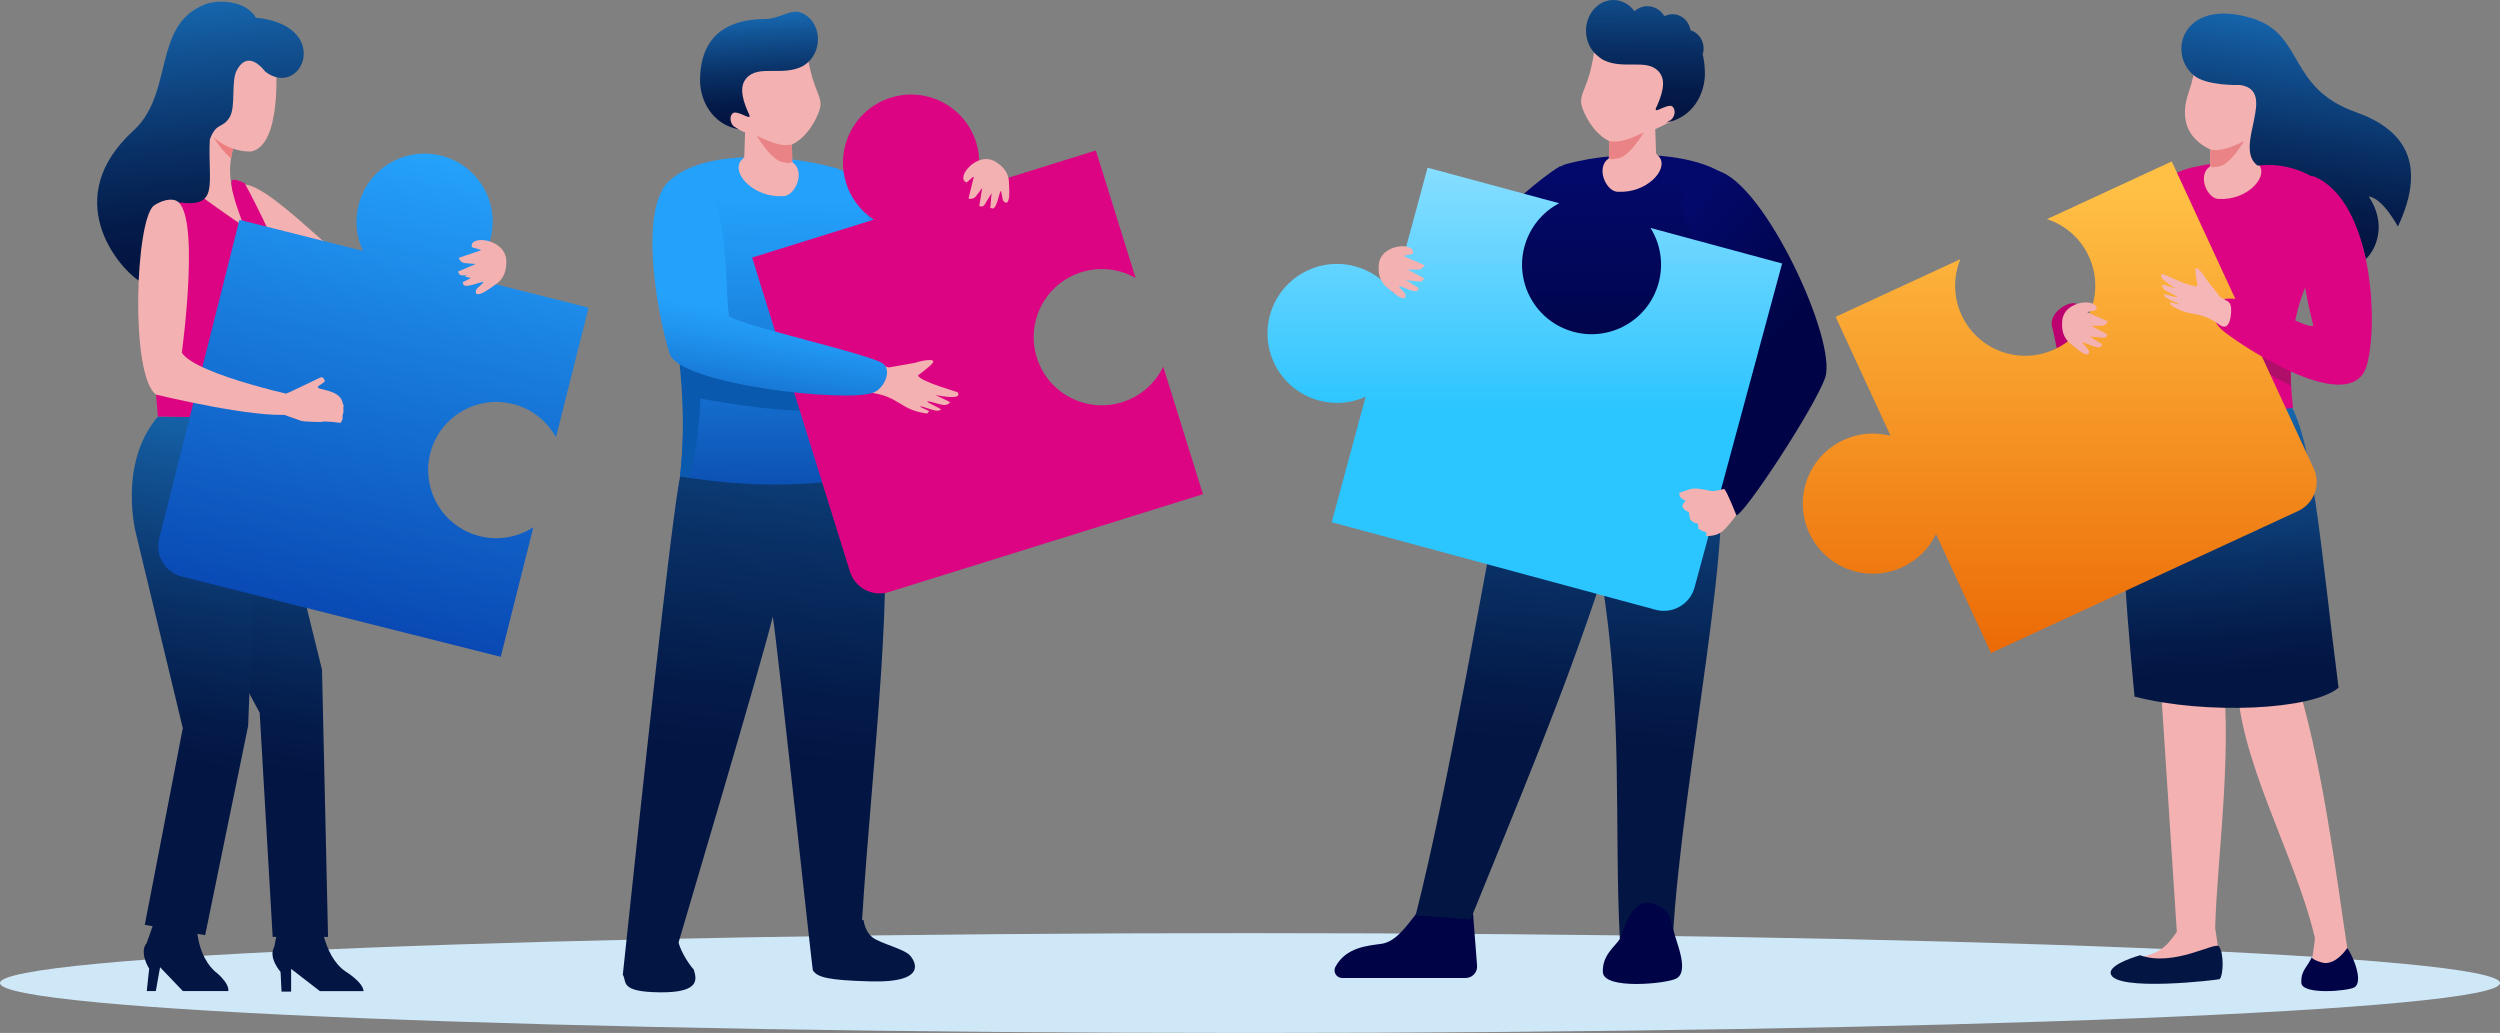 <?xml version="1.0" encoding="UTF-8"?><svg id="Calque_2" xmlns="http://www.w3.org/2000/svg" xmlns:xlink="http://www.w3.org/1999/xlink" viewBox="0 0 2722.63 1124.95"><rect x="0" y="0" width="2722.63" height="1124.95" fill="#808080" stroke="none"/><defs><style>.cls-1,.cls-2{fill:none;}.cls-3{fill:url(#linear-gradient);}.cls-4{clip-path:url(#clippath);}.cls-5,.cls-6{fill:#f4b1b1;}.cls-7{fill:#ed7f80;}.cls-2{clip-rule:evenodd;}.cls-8{clip-path:url(#clippath-1);}.cls-9{clip-path:url(#clippath-4);}.cls-10{clip-path:url(#clippath-3);}.cls-11{clip-path:url(#clippath-2);}.cls-12{clip-path:url(#clippath-7);}.cls-13{clip-path:url(#clippath-8);}.cls-14{clip-path:url(#clippath-6);}.cls-15{clip-path:url(#clippath-5);}.cls-16{clip-path:url(#clippath-9);}.cls-17{clip-path:url(#clippath-14);}.cls-18{clip-path:url(#clippath-13);}.cls-19{clip-path:url(#clippath-12);}.cls-20{clip-path:url(#clippath-10);}.cls-21{clip-path:url(#clippath-15);}.cls-22{clip-path:url(#clippath-17);}.cls-23{clip-path:url(#clippath-16);}.cls-24{clip-path:url(#clippath-11);}.cls-25{clip-path:url(#clippath-18);}.cls-26{fill:url(#linear-gradient-8);}.cls-27{fill:url(#linear-gradient-9);}.cls-28{fill:url(#linear-gradient-3);}.cls-29{fill:url(#linear-gradient-4);}.cls-30{fill:url(#linear-gradient-2);}.cls-31{fill:url(#linear-gradient-6);}.cls-32{fill:url(#linear-gradient-7);}.cls-33{fill:url(#linear-gradient-5);}.cls-34{fill:#f4b6b6;}.cls-34,.cls-6,.cls-35,.cls-36,.cls-37,.cls-38,.cls-39,.cls-40,.cls-41,.cls-42{fill-rule:evenodd;}.cls-35{fill:#095aaf;}.cls-36{fill:#dc0482;}.cls-37{fill:#cfe8f8;}.cls-38{fill:#af0e69;}.cls-39{fill:#bd0070;}.cls-40{fill:#e98385;}.cls-41{fill:#031542;}.cls-42{fill:#000446;}.cls-43{fill:url(#linear-gradient-14);}.cls-44{fill:url(#linear-gradient-18);}.cls-45{fill:url(#linear-gradient-15);}.cls-46{fill:url(#linear-gradient-19);}.cls-47{fill:url(#linear-gradient-16);}.cls-48{fill:url(#linear-gradient-17);}.cls-49{fill:url(#linear-gradient-13);}.cls-50{fill:url(#linear-gradient-12);}.cls-51{fill:url(#linear-gradient-10);}.cls-52{fill:url(#linear-gradient-11);}</style><clipPath id="clippath"><path class="cls-2" d="M913.56,252.3c21,46.1,21.79,71.37,81.91,80.32,48.76,7.26,78.99-76.71,86-91.68,1.36-2.9,1.45-6.72,.66-10.94,2.23-3.05,4.75-6.52,6.78-9.56,9.53-14.25-12.97-44.04-19.58-37.43l-9.86,9.88c-2.47-1.69-1.15-4.17-6.23-1.5-5.09,2.68-48.25,62.65-55.1,62.15-6.95-.5-34.44-40.06-81.06-68.07-5.06-3.26-18.31,44.56-3.52,66.84"/></clipPath><linearGradient id="linear-gradient" x1="994.86" y1="408.98" x2="999.9" y2="205.78" gradientTransform="matrix(1, 0, 0, 1, 0, 0)" gradientUnits="userSpaceOnUse"><stop offset="0" stop-color="#002990"/><stop offset=".22" stop-color="#0a4aad"/><stop offset=".58" stop-color="#1879d7"/><stop offset=".85" stop-color="#2096f1"/><stop offset="1" stop-color="#24a1fb"/></linearGradient><clipPath id="clippath-1"><path class="cls-2" d="M1866.96,493.98c29.91,52.27-35.97,353.42-45.25,529.57-20.06-.39-37.55-.73-57.61-1.12-6.32-121.11,3.72-249.48-19.94-391.87-42.7,129.97-92.65,247.05-142.61,370.76l-59.84-4.5c35.9-139.94,77.63-389.26,102.4-512.21l.03,.02c8.43-337.72,187.88-250.69,171.73-46.23-1.82,23.1,42.97,23.74,51.09,55.59"/></clipPath><linearGradient id="linear-gradient-2" x1="1702.64" y1="816.85" x2="1750.08" y2="157.06" gradientTransform="matrix(1, 0, 0, 1, 0, 0)" gradientUnits="userSpaceOnUse"><stop offset="0" stop-color="#031542"/><stop offset=".11" stop-color="#041c4b"/><stop offset=".29" stop-color="#093065"/><stop offset=".52" stop-color="#115090"/><stop offset=".8" stop-color="#1b7ccb"/><stop offset="1" stop-color="#24a1fb"/></linearGradient><clipPath id="clippath-2"><path class="cls-2" d="M1711.34,272.53c-20.64,45.3-76.54,95.46-135.61,104.26-23.3,3.47-49.07-30-45.97-46.53-2.19-3-13.89-11.52-15.89-14.51-9.36-14,12.75-43.27,19.23-36.78l16.76,12.32c35.27,11.02,5.05-8.97,18.6,1.54,5.4,4.19,84.56-84.14,130.37-111.68,4.97-3.2,27.04,69.48,12.51,91.37"/></clipPath><linearGradient id="linear-gradient-3" x1="1615.2" y1="312.09" x2="1615.2" y2="191.15" gradientTransform="matrix(1, 0, 0, 1, 0, 0)" gradientUnits="userSpaceOnUse"><stop offset="0" stop-color="#000446"/><stop offset="1" stop-color="#03096b"/></linearGradient><clipPath id="clippath-3"><path class="cls-2" d="M1893.87,205.18c19.67,29.33-38.1,154.47-21.69,303.49-92.02,15.8-176.17,8.78-231.12-8.72,2.57-60.72,9.31-298.9,62.99-320.79,65.46-18.35,162.86-14.17,189.82,26.02"/></clipPath><linearGradient id="linear-gradient-4" x1="1777.31" y1="401.9" x2="1777.28" y2="186.7" xlink:href="#linear-gradient-3"/><clipPath id="clippath-4"><path class="cls-2" d="M1881.73,325.94c-9.03,51.31-17.06,114.51-9.55,182.73-3.22,.55-6.43,1.08-9.63,1.57-3.66-11.12-8.59-32.33-11.38-70.36-4.82-65.66,17.46-149.62,17.46-149.62l13.1,35.67h0Z"/></clipPath><linearGradient id="linear-gradient-5" x1="1864.03" y1="437.34" x2="1864.06" y2="301.61" xlink:href="#linear-gradient-3"/><clipPath id="clippath-5"><path class="cls-2" d="M956.51,525.11c20.88,91.63-7.24,307.61-17.68,477.02l1.64-.16s1.3,14.62,12.53,20.75c11.23,6.14,30.8,10.91,37.44,17.26,4.79,4.58,23.13,30.53-42.5,28.8-46.62-1.23-57.73-4.47-62.72-12.04-.7-1.05-38.77-356.09-43.62-385.28-8.33,37.2-102.59,354.53-102.56,354.72,.77,5.62,8.23,20.52,16.54,29.8,2.54,9.1,8.63,25.11-36.57,24.72-45.2-.39-35.91-11.81-40.76-19.14,20.06-188.63,52.3-492.6,62.41-542.8l2.83-2.61c8.06-322.88,179.63-239.68,164.18-44.2-1.74,22.09,41.08,22.69,48.84,53.15"/></clipPath><linearGradient id="linear-gradient-6" x1="823.2" y1="831.9" x2="910.42" y2="2.86" xlink:href="#linear-gradient-2"/><clipPath id="clippath-6"><path class="cls-2" d="M722.55,204.8c-20.02,29.85,34.82,162.31,18.12,313.96,93.65,16.08,179.28,8.93,235.21-8.87-2.62-61.8-9.47-304.19-64.1-326.47-66.62-18.67-161.79-19.52-189.22,21.38"/></clipPath><linearGradient id="linear-gradient-7" x1="835.49" y1="645.92" x2="840.9" y2="213.49" xlink:href="#linear-gradient"/><clipPath id="clippath-7"><path class="cls-2" d="M874.11,72.08c-22.45,11.5-48.31-2.14-61.38,13.26-6.48,7.63-5.83,18.62,1.43,35.6,2.14,5,4.99,8.69-3.46,4.77-3.88-1.8-10.27-4.31-12.45-2.54-4.86,3.92-2.41,12.17,1.47,14.83,1.73,1.19,5,2.96,5,2.96-30.2-5.72-42.79-32.97-42.36-54.91,1.08-55.47,40.42-65.2,71.08-65.36,15.01-.08,27.56-10.88,37.93-7.25,24.14,8.44,26.66,44.83,2.74,58.65"/></clipPath><linearGradient id="linear-gradient-8" x1="832.76" y1="127.76" x2="823.92" y2="-38.64" xlink:href="#linear-gradient-2"/><clipPath id="clippath-8"><path class="cls-2" d="M1745.77,65.13c22.29,11.42,47.97-2.13,60.95,13.16,6.43,7.57,5.78,18.49-1.42,35.35-2.12,4.97-4.96,8.63,3.43,4.74,3.85-1.78,10.2-4.28,12.37-2.53,4.82,3.89,2.39,12.09-1.46,14.73-1.72,1.18-4.97,2.94-4.97,2.94,29.99-5.69,42.49-32.74,42.06-54.53-.14-7.38-.97-13.95-2.37-19.79,.62-2.01,.95-4.15,.95-6.37,0-9.46-6.03-17.44-14.27-19.95-1.53-9.88-9.7-17.42-19.55-17.42-2.97,0-5.78,.69-8.3,1.91l-.99-.26c-3.6-6.18-10.35-10.35-18.09-10.35-5.42,0-10.36,2.05-14.08,5.4-5.46-7.43-13.73-12.17-22.97-12.17-16.46,0-29.8,15-29.8,33.5,0,11.58,5.23,21.79,13.17,27.81,1.6,1.4,3.37,2.69,5.33,3.82"/></clipPath><linearGradient id="linear-gradient-9" x1="1791.71" y1="122.44" x2="1793.98" y2="-127.2" xlink:href="#linear-gradient-2"/><clipPath id="clippath-9"><path class="cls-2" d="M741.08,190.58c-51.59,13.15-25.21,154.19-11.62,194.99,11.42,33.09,193.81,53.68,222.26,41.78,11.94-4.99,21.46-26.7,7.06-33.07-30.16-13.35-163.29-42.59-165.02-50.81-5.59-41.58,2.71-161.65-52.68-152.9"/></clipPath><linearGradient id="linear-gradient-10" x1="797.57" y1="526.56" x2="826.5" y2="341.48" xlink:href="#linear-gradient"/><clipPath id="clippath-10"><path class="cls-2" d="M2323.73,442.96c-20.84,69.18-9.94,202.01,.88,315.67,78.26,20.09,193.43,14.65,222.2-9.66-19.2-148.24-28.97-290.68-59.63-316.91-64.62-151.01-153.96-27.46-163.44,10.9"/></clipPath><linearGradient id="linear-gradient-11" x1="2438.13" y1="736.35" x2="2410.3" y2="303.86" xlink:href="#linear-gradient-2"/><clipPath id="clippath-11"><path class="cls-2" d="M2439.73,92.6s-37.06,1.25-50.88-10.73c-28.97-24.9-11.33-84.3,62.73-62.31,58.94,17.5,38.48,75.78,114.22,102.64,49.52,17.56,79.26,52.9,45.65,124.48-.14,.1-16.06-30.72-31.79-32.72,19.64,29.3,8.93,56.7-3.16,68.23-18.4-82.98-74.84-107.23-117.82-101.82-27.38-20.08,22.83-81.51-18.95-87.77"/></clipPath><linearGradient id="linear-gradient-12" x1="2485.48" y1="253.28" x2="2537.39" y2="-93.3" xlink:href="#linear-gradient-2"/><clipPath id="clippath-12"><path class="cls-2" d="M283.11,455.45l67.57,273.77,6.58,291.15h-4.43c3.63,13.02,10.5,28.65,23.37,37.53,0,0,19.14,11.59,19.72,21.46h-47.56l-31.32-24.18v24.76h-10.44l-1.06-21.46s-13.82-15.67-6.86-27.26c0,0,.92-4.44,2.14-10.84h-3.87l-14.14-244.15s-78.22-144.47-78.22-147.96,78.53-172.82,78.53-172.82"/></clipPath><linearGradient id="linear-gradient-13" x1="288.35" y1="842.73" x2="382.08" y2="251.52" xlink:href="#linear-gradient-2"/><clipPath id="clippath-13"><path class="cls-2" d="M283.11,455.45l-12.86,335.03-46.82,227.95-8.46-1.44c1.54,12,6.09,28.71,18.85,40.7,0,0,15.79,11.83,14.89,21.67h-49.52l-24.86-25.98-4.64,25.98h-9.85l2.62-24.45s-11.32-17.56-2.71-27.99c0,0,3.03-8.16,6.44-18.26l-8.5-1.45,41.39-214.21-50.81-211.14s-20.51-76.04,23.72-128.24l111.12,1.82Z"/></clipPath><linearGradient id="linear-gradient-14" x1="193.36" y1="836.19" x2="295.33" y2="247.92" xlink:href="#linear-gradient-2"/><clipPath id="clippath-14"><path class="cls-2" d="M289.21,78.27c-9.6-11.89-21.73-19.42-31.34-1.73-6.47,11.9-.82,39.64-7.73,51.04-7.93,13.06-14.34,4.87-21.64,24.37-2.38,47.78,10.89,74.11-32.38,68.6-41.12-5.18-41.52,58.55-45.06,85.06-22.89-15.07-86.09-90.01-5.66-163.44,24.74-22.58,28.17-55.81,36.38-84.64,6.5-22.81,16-42.86,41.43-52.7,11.46-5.16,44.19-5.54,55.36,14.36,84.36,8.59,50.31,88.82,10.64,59.09"/></clipPath><linearGradient id="linear-gradient-15" x1="225.32" y1="280.02" x2="188.12" y2="-137.19" xlink:href="#linear-gradient-2"/><clipPath id="clippath-15"><path class="cls-2" d="M390.45,223.4c10-39.73,50.31-63.84,90.04-53.84,39.73,10,63.84,50.31,53.84,90.04-4.37,17.37-14.54,31.76-27.92,41.61l134.59,33.86-35.51,141.13c-9.58-17.42-26.1-30.97-46.9-36.2-39.73-10-80.05,14.11-90.04,53.84-10,39.73,14.11,80.05,53.84,90.04,20.8,5.23,41.76,1.11,58.45-9.7l-35.51,141.13-347.36-87.39c-18.09-4.55-29.16-23.07-24.61-41.16l87.39-347.36,134.59,33.86c-7.12-15.01-9.27-32.49-4.9-49.87"/></clipPath><linearGradient id="linear-gradient-16" x1="321.09" y1="822.17" x2="462.71" y2="172.21" gradientTransform="matrix(1, 0, 0, 1, 0, 0)" gradientUnits="userSpaceOnUse"><stop offset="0" stop-color="#022fa0"/><stop offset=".68" stop-color="#187bdc"/><stop offset="1" stop-color="#24a1fb"/></linearGradient><clipPath id="clippath-16"><path class="cls-2" d="M1832.05,219.44c1.19-25.28,18.5-36.55,38.69-33.36,50.69,12.92,130.35,185.05,116.99,225.14-11.22,32.52-89.57,151.66-96.83,149.78-.93-.24-30.54,.7-24.69-25.86,7.64-9.97,46.03-142.17,47.72-150.25,5.83-43.41-83.76-125.47-81.88-165.46"/></clipPath><linearGradient id="linear-gradient-17" x1="1925.46" y1="381.25" x2="1795.44" y2="270.65" xlink:href="#linear-gradient-3"/><clipPath id="clippath-17"><path class="cls-1" d="M2071.68,617.73c-38.25,17.68-83.6,1.01-101.28-37.24-17.69-38.25-1.01-83.6,37.24-101.28,16.73-7.73,34.81-8.89,51.34-4.56l-59.91-129.58,135.87-62.82c-7.74,18.93-7.91,40.9,1.35,60.93,17.68,38.25,63.03,54.93,101.28,37.24,38.25-17.68,54.93-63.03,37.24-101.28-9.26-20.03-26.1-34.13-45.54-40.5l135.87-62.82,154.61,334.43c8.05,17.41,.39,38.25-17.02,46.3l-334.42,154.61-59.9-129.58c-7.41,15.4-20.01,28.42-36.73,36.16"/></clipPath><linearGradient id="linear-gradient-18" x1="2240.24" y1="759.08" x2="2240.27" y2="204.03" gradientTransform="matrix(1, 0, 0, 1, 0, 0)" gradientUnits="userSpaceOnUse"><stop offset="0" stop-color="#ea6200"/><stop offset="1" stop-color="#ffc045"/></linearGradient><clipPath id="clippath-18"><path class="cls-2" d="M1436.32,436.17c-40.35-10.91-64.21-52.45-53.31-92.8,10.91-40.35,52.46-64.21,92.8-53.31,17.64,4.77,32.13,15.39,41.94,29.22l36.94-136.67,143.31,38.73c-17.94,9.46-32.05,26.07-37.76,47.19-10.9,40.34,12.96,81.89,53.31,92.8,40.35,10.91,81.89-12.96,92.8-53.31,5.71-21.12,1.88-42.57-8.84-59.79l143.31,38.74-95.34,352.73c-4.96,18.37-24.05,29.33-42.42,24.37l-352.73-95.34,36.94-136.67c-15.44,7-33.31,8.88-50.95,4.11"/></clipPath><linearGradient id="linear-gradient-19" x1="1656.46" y1="448.08" x2="1656.46" y2="-357.85" gradientTransform="matrix(1, 0, 0, 1, 0, 0)" gradientUnits="userSpaceOnUse"><stop offset="0" stop-color="#2bc5ff"/><stop offset=".14" stop-color="#53cfff"/><stop offset=".36" stop-color="#8fe0ff"/><stop offset=".57" stop-color="#bfedff"/><stop offset=".75" stop-color="#e2f7ff"/><stop offset=".9" stop-color="#f7fcff"/><stop offset="1" stop-color="#fff"/></linearGradient></defs><g id="Layer_1"><g><path class="cls-37" d="M1361.32,1016.24c751.84,0,1361.32,24.34,1361.32,54.36s-609.48,54.36-1361.32,54.36S0,1100.62,0,1070.59s609.48-54.36,1361.32-54.36"/><g class="cls-4"><rect class="cls-3" x="898.77" y="176.4" width="199.67" height="163.49"/></g><path class="cls-42" d="M1461.68,1065.06h134.51c6.36,0,11.54-4.75,12.34-10.79,.11-.85,.15-1.73,.08-2.62l-5.46-70.65s-5.61-2.58-13.44-4.44c-4.65-1.1-8.57-4.48-9.97-9.05-.1-.33-.19-.68-.27-1.03-3.09-13.59-22.69-17.91-26.31-4.63-.47,1.72-.88,3.39-1.23,4.99-.09,.39-.17,.81-.25,1.19-.58,2.86-1,5.49-1.3,7.78l-.03,.15c-.73,5.86-.67,9.61-.67,9.61-1.78,2.26-3.5,4.48-5.16,6.67-.86,1.09-1.67,2.17-2.49,3.24-1.77,2.3-3.49,4.54-5.18,6.69-.78,1.01-1.55,1.99-2.33,2.96-1.87,2.34-3.71,4.55-5.55,6.61-.83,.94-1.66,1.85-2.51,2.73-6.94,7.29-13.93,12.28-22.2,13.42-14.58,2-38.41,3.61-49.92,25.01-.25,.45-.43,.9-.58,1.36-1.69,5.17,2.19,10.79,7.91,10.79"/><g class="cls-8"><rect class="cls-30" x="1541.71" y="146.9" width="355.16" height="876.65"/></g><path class="cls-42" d="M1745.62,1058.86c1.09,19.17,69.06,12.57,79.93,6.81,4.2-2.22,5.95-6.51,6.28-11.69,.53-8.27-2.56-18.86-5.23-27.15-4.36-13.51-3.75-13.26-6.77-22.49,0,0,.78-15.01-21.49-20.75-22.27-5.74-30.43,31.65-34.24,38.84-3.48,6.59-17.02,15.6-18.41,31.81-.13,1.48-.16,3.02-.07,4.62"/><g class="cls-11"><rect class="cls-28" x="1504.51" y="177.96" width="221.37" height="202.3"/></g><g class="cls-10"><rect class="cls-29" x="1641.06" y="160.81" width="272.48" height="363.66"/></g><g class="cls-9"><rect class="cls-33" x="1846.35" y="290.27" width="35.38" height="219.98"/></g><path class="cls-6" d="M1726.87,125.99c6.47,12.88,15.53,22.81,25.64,27.65l-.34,18.72-2.73,2.32c-10.67,11.43,.88,34.89,13.03,34.17,30.71,1.52,54.29-23.67,45.06-37.34l-4.01-4.47-.88-26.49c1.59-.09,13.12-6.65,16.55-7.7,3.43-1.06,8.47-7.67,8.81-14.66,.33-6.98-10.46-4.72-10.46-4.72,13.07-17.89,27.88-32.5,8.68-48.61-19.19-16.11-63.29-25.51-63.29-25.51l-26.54-9.2c3.38,9.16-1.14,39.7-7.95,58.78-6.11,17.11-10.26,19.77-1.57,37.06"/><path class="cls-40" d="M1790.12,144.23s-15.01,25.74-27.34,28.08c-12.33,2.33-6.03,.61-10.62,.06l.34-18.72c8.5,1.37,16.81,.69,37.62-9.42"/><g class="cls-15"><rect class="cls-31" x="673.8" y="193.27" width="339.77" height="887.83"/></g><g class="cls-14"><rect class="cls-32" x="702.53" y="163.9" width="273.34" height="370.95"/></g><path class="cls-35" d="M730.94,332.8c9.19,52.22,17.37,116.54,9.72,185.96,3.28,.56,6.55,1.09,9.81,1.6,3.72-11.32,8.74-32.91,11.58-71.6,4.9-66.82-17.77-152.27-17.77-152.27l-13.33,36.3h0Z"/><path class="cls-35" d="M749.61,370.71c1.05,14.36-.84,45.71-.85,60.9,67.3,12.28,135.65,22.3,183.66,10.72,0,0,.72-31.6-1.12-36.2-1.84-4.59-79.97-9.67-97.46-14.04-17.48-4.37-66.23-20.21-84.23-21.38"/><path class="cls-6" d="M888.54,129.32c-6.58,13.11-15.81,23.21-26.09,28.14l.35,19.05,2.77,2.36c10.85,11.63-.9,35.51-13.26,34.77-31.25,1.54-55.25-24.09-45.85-38l4.08-4.55,.9-26.96c-1.61-.09-13.35-6.76-16.84-7.84-3.49-1.08-8.62-7.81-8.97-14.91-.34-7.11,10.64-4.81,10.64-4.81-13.3-18.21-28.37-33.08-8.83-49.47,19.53-16.4,64.4-25.96,64.4-25.96l27.01-9.36c-3.44,9.32,1.16,40.41,8.09,59.82,6.22,17.41,10.44,20.12,1.6,37.72"/><path class="cls-40" d="M824.17,147.88s15.27,26.2,27.82,28.57c12.55,2.37,6.13,.62,10.81,.06l-.35-19.05c-8.64,1.39-17.11,.71-38.28-9.59"/><g class="cls-12"><rect class="cls-26" x="761.93" y="9.81" width="136.09" height="131.15"/></g><g class="cls-13"><rect class="cls-27" x="1727.27" width="129.9" height="133.52"/></g><path class="cls-36" d="M921.44,199.23c-12.19-39.12,9.64-80.71,48.76-92.89,39.12-12.19,80.71,9.65,92.89,48.76,5.33,17.1,4.15,34.68-2.13,50.06l132.51-41.28,43.28,138.94c-17.26-9.87-38.42-12.82-58.9-6.44-39.12,12.19-60.95,53.77-48.76,92.89,12.19,39.12,53.77,60.95,92.89,48.76,20.48-6.38,36.22-20.82,44.82-38.75l43.28,138.94-341.98,106.54c-17.81,5.55-36.92-4.48-42.46-22.29l-106.54-341.98,132.5-41.28c-13.91-9.1-24.85-22.89-30.18-40"/><path class="cls-6" d="M958.12,397.86l9.83,2.29,28.84-5.05c3.22-1.45,24.2-6.34,18.63,.58-3.92,4.86-15.99,12.87-15.69,13.4,3.86,7.03,42.93,17.58,43.32,18.21,5.42,8.89-19.77,3.65-24.08,2.95-1.13-.18,16.54,7.48,15.73,8.21-.97,.89-3.46,3.35-8.2,2.46-5.81-1.08-15.45-4.55-16.61-3.71-1.2,.87,15.99,8.17,14.81,8.89-.91,.56-2.74,1.76-6.36,.98-5.99-1.29-14.7-5.06-16.17-4.47-1.51,.61,11.11,5.1,9.68,5.53-1.12,.34-1.41,2.35-2.53,2.2-30.17-3.99-29.68-19.48-64.36-23.11-14.42-1.51-5.32-16.59,2.96-25.34,2.28-2.41,6.54-5.24,10.22-4.04"/><g class="cls-16"><rect class="cls-51" x="689.49" y="181.83" width="283.69" height="257.43"/></g><path class="cls-5" d="M2391.89,319.71l-43.22,357.54,22.02,337.71c-.74,1.01-1.47,2-2.2,2.97-.56,.77-1.12,1.51-1.69,2.25-1.35,1.78-2.69,3.46-4.03,5.03-.6,.72-1.2,1.42-1.82,2.08-9.92,10.94-22.74,13.58-33.25,16.14-8.13,1.99-14.39,2.96-19.91,13.83-.18,.34-.31,.68-.41,1.03-1.17,3.88,1.82,8.01,6.1,7.92l96.36-3.02c4.75-.11,8.53-3.75,9.03-8.27,.07-.64,.08-1.29,0-1.96l-6.43-42.06s0-.06-.03-.18c2.34-82.11,20.91-202.45,5.69-298.36,0,0,91.01-179.93,90.64-184.3-.37-4.36-116.85-208.36-116.85-208.36"/><path class="cls-5" d="M2452.87,641.11c4.19,36.14-21.03,57.59-16.84,93.73,.05,90.49,63.46,194.74,84.9,286.11,.71,3.03-4.69,31.77-4.08,34.76,9.52,10.18,36.66,24.55,39.57-22.41-12.14-78.89-27.24-206.4-58.48-302.38l19.73-95.69-64.81,5.88Z"/><g class="cls-20"><rect class="cls-52" x="2302.89" y="281.05" width="243.91" height="497.67"/></g><path class="cls-39" d="M2307.29,438.73c-63.84,9.51-66.09-61.6-72.39-82.41-4.96-16.4,21.28-31.12,27.88-24.51,7.19,7.19,26.68,36.62,27.67,36.55,6.94-.49,23.97-163.44,79.22-179.6,22.02-14.19,7.97,239.49-62.38,249.97"/><path class="cls-36" d="M2535.73,208.08c18.4,75.09-55.31,84.51-38.61,236.11-55.22,7.67-128.02,9.8-175.5-1.89,7.6-55.78-14.69-135.5-2.09-178.55,11.73-40.13,28.51-72.95,69.83-81.82,60.2-12.93,122.01-10.18,146.38,26.16"/><path class="cls-38" d="M2495.95,373.79c-1.45,14.88-2.09,26.74-.81,46.26-34.79-16.16-76.97-50.63-86.57-60.29-5.24-5.28-11.2-6.34-18.66-10.67-8.97-5.2-20.61-15.66-20.61-15.66l120.22,36.64,6.43,3.72Z"/><path class="cls-6" d="M2407.21,162.94l-.33,18.21-2.65,2.25c-10.38,11.12,.86,33.95,12.68,33.25,29.89,1.48,52.83-23.04,43.85-36.34l-3.9-4.35-.86-25.78c1.54-.09,12.77-6.47,16.11-7.49,3.34-1.03,8.24-7.47,8.57-14.26,.33-6.8-10.17-4.59-10.17-4.59,12.72-17.41,27.13-31.63,8.45-47.31-18.68-15.68-61.59-24.83-61.59-24.83l-25.83-8.95c3.29,8.91-1.11,38.64-7.74,57.2-9.42,26.39-4.2,49.74,23.42,62.98"/><path class="cls-40" d="M2443.82,153.78s-14.61,25.05-26.6,27.32c-12,2.27-5.87,.59-10.34,.06l.34-18.21c8.27,1.33,16.36,.67,36.61-9.17"/><g class="cls-24"><rect class="cls-50" x="2359.87" y="-2.42" width="285.18" height="284.62"/></g><path class="cls-41" d="M2330.67,1040.33s-33.55,9.29-32.04,19.63c3.04,20.89,118.21,7.1,118.82,6.33,4.08-5.07,4.57-28.65-.93-35.68-4.09-5.23-49.15,22.75-85.85,9.72"/><path class="cls-42" d="M2506.28,1070.33c.73,13.41,50.27,9.07,57.56,5.04,10.84-5.98-1.83-35.31-7.55-42.98,0,0-12.63,19.88-27.57,15.87-14.94-4.02-9.7-8.45-12.25-3.42-4.78,9.42-10.86,13.12-10.19,25.49"/><g class="cls-19"><rect class="cls-49" x="204.58" y="455.45" width="191.34" height="624.49"/></g><g class="cls-18"><rect class="cls-43" x="127.77" y="453.62" width="155.35" height="625.74"/></g><path class="cls-5" d="M256.03,154.7c-16.76,50.2,10.03,71.31,11.42,102.39l-73.08-48.72,8.7-92.22,52.96,38.54Z"/><path class="cls-7" d="M254.23,160.57c-1.16,4.16-2.02,8.12-2.61,11.89-7.72-6.64-14.21-14.92-18.92-22.82,0,0,6.95,3.96,21.53,10.93"/><path class="cls-5" d="M300.44,68.7s7.29,90.76-27.57,96.39c-45.31-.42-72.7-48.02-54.29-84.83,0,0,19.51-33.08,43.26-42.41l38.6,30.85Z"/><path class="cls-5" d="M264.81,200.77c27.83-.21,95.27,74.66,136.67,102.33,8.12,.17,113.5-3.97,136.71-31.37,3.17,7.28,8.28,9.28,7.38,27.91-18.87,31.79-116.47,59.15-183.58,36.95l-84.39-49.59-12.78-86.22Z"/><path class="cls-36" d="M201.77,201.41s63.51,46.1,63.51,44.37c0-1.17-13.67-34.25-13.28-47.51,.19-6.45,14.59,1.4,14.59,1.4,0,0,38.28,70.47,42.19,96.57,0,0,6.09,22.19-9.57,37.84l-16.1,121.37-111.12-1.82s-15.9-174.78-11.55-210.02c0,0,9.14-42.19,41.33-42.19"/><g class="cls-17"><rect class="cls-45" x="64.96" y="-.72" width="297.97" height="306.32"/></g><g class="cls-21"><rect class="cls-47" x="168.82" y="159.56" width="472.19" height="555.76"/></g><path class="cls-5" d="M198,384.05s22.03-159.59-7.99-166.12c0,0-9.13-3.04-22.62,6.1-19.82,16.24-26.04,184.37,2.51,205.71,0,0,109.09,26.55,147.29,21.48l18.53-16.97s-122.05-25.26-137.73-50.21"/><path class="cls-5" d="M350.04,459.57s-18.05-.02-22.19-1.3c-4.13-1.27-22.23-7.99-22.23-7.99l2.45-11.74,2.31-9.27c4.45-1.54,21.06-10.04,38.34-18.08,3.27-1.52,4.74,2.53,5.02,3.63,.38,1.48-7.44,5.33-7.56,6.46-2.08,3.61,23.53,2.45,26.79,16.72,.62,2.7,2.14,4.39,.83,5.76,0,0,.98,5.34-.79,8.54,0,0,1.06,4.9-2.27,8.25,0,0-18.12-2.57-20.7-.99"/><path class="cls-6" d="M1052.41,198.63c1,.38,8.69-8.36,8.02-5.6l-5.69,23.25s4.94,1.41,8.02-2.42c3.07-3.82,6.93-9.32,6.93-9.32l-3.22,19.89s3.81,1.84,5.9-1.7c2.09-3.54,7.54-12.35,7.54-12.35l-1.44,16.06,2.84,.65c4.86-.98,6.86-18.96,8.74-18.95,.58,0,1.53,9.42,2.59,10.62,2.78,3.17,4.85,2.82,6.02-2.33,1.12-4.91,.15-16.15,.16-16.59,.1-12.23-6.96-18.8-14.29-23.49-20.06-12.81-44.43,17.56-32.12,22.27"/><g class="cls-23"><rect class="cls-48" x="1830.18" y="182.9" width="170.91" height="379.99"/></g><g class="cls-22"><rect class="cls-44" x="1952.71" y="175.82" width="575.1" height="535.33"/></g><path class="cls-36" d="M2519.65,191.95c66.26,27.48,70.8,167.24,57.21,208.02-17.98,52.11-127.65-17.58-154.61-38.7-16.89-13.23-12.55-27.48-.3-35.42,27.32-6.72,95.57,36.44,97.29,28.23-7.61-28.03-36.66-167.97,.41-162.12"/><path class="cls-34" d="M2425.69,327.9l-7.48-4.11-15.29-19.48c-1.2-2.73-11.64-17.67-12.04-10.16-.29,5.27,2.79,17.13,2.29,17.3-6.41,2.24-36.94-13.21-37.54-13.02-8.44,2.53,10.37,13.47,13.48,15.47,.82,.52-14.63-4.64-14.54-3.73,.11,1.11,.28,4.06,3.77,6.19,4.27,2.6,12.29,5.87,12.55,7.05,.27,1.23-14.67-3.9-14.34-2.78,.26,.87,.72,2.66,3.45,4.22,4.5,2.57,12.11,5.13,12.7,6.33,.61,1.24-9.87-3.07-9.22-1.99,.51,.84-.44,2.28,.35,2.82,21.23,14.55,29.68,4.52,53.55,21.84,9.93,7.2,12.73-7.43,12.46-17.61-.07-2.8-1.15-6.99-4.15-8.32"/><path class="cls-6" d="M513.82,268.86c.22,1.1,12.24,3,9.43,3.94l-23.7,7.99s1.52,5.15,6.62,5.72c5.09,.57,12.1,.9,12.1,.9l-19.35,8.28s.51,4.39,4.8,4.26c4.29-.13,15.11-.25,15.11-.25l-14.97,7.71,1.02,2.87c3.59,3.74,20.57-4.55,21.6-2.89,.32,.51-7.45,6.62-7.92,8.23-1.24,4.22,.23,5.86,5.42,4.01,4.96-1.76,14.34-8.9,14.73-9.14,10.84-6.75,12.7-16.66,12.73-25.75,.08-24.87-40.34-29.38-37.62-15.88"/><path class="cls-6" d="M2282.99,337.39c-.3,1.03-11.91,1.89-9.31,3.02l21.98,9.48s-1.86,4.79-6.76,4.93c-4.9,.15-11.62-.09-11.62-.09l17.81,9.43s-.83,4.15-4.92,3.68c-4.08-.46-14.4-1.43-14.4-1.43l13.68,8.54-1.2,2.66c-3.72,3.28-19.26-5.96-20.38-4.46-.34,.46,6.59,6.91,6.91,8.48,.85,4.12-.68,5.57-5.48,3.4-4.59-2.07-12.98-9.62-13.33-9.88-9.81-7.29-10.8-16.89-10.12-25.57,1.88-23.73,40.8-24.85,37.13-12.19"/><g class="cls-25"><rect class="cls-46" x="1372.11" y="182.61" width="568.71" height="486.42"/></g><path class="cls-6" d="M1538.68,276.2c-.3,1.03-11.91,1.89-9.31,3.02l21.98,9.48s-1.86,4.79-6.76,4.93c-4.9,.15-11.62-.09-11.62-.09l17.81,9.42s-.83,4.15-4.91,3.69c-4.08-.46-14.4-1.43-14.4-1.43l13.68,8.54-1.2,2.66c-3.72,3.29-19.26-5.96-20.38-4.46-.34,.46,6.59,6.9,6.91,8.48,.85,4.12-.68,5.57-5.49,3.4-4.59-2.07-12.98-9.62-13.33-9.88-9.81-7.29-10.8-16.89-10.11-25.57,1.88-23.73,40.8-24.85,37.13-12.19"/><path class="cls-6" d="M1849.89,532.22c-9.05-1.06-13.76,2.47-20.9,4.4-.74,2.94,1.47,7.29,7.13,8.55,0,0-5.11,4.23-3.53,7.42,1.58,3.19,6.88,5.43,6.88,5.43,0,0,.64,6.77,1.09,7.49,.45,.72,4.13,4.44,6.76,4.18,2.63-.26,2.31,6.22,2.31,6.22,0,0,4.84,2.86,7.32,3.33,2.49,.47,1.12,4.4,1.12,4.4,0,0,11,1.06,18.18-5.38,7.18-6.43,14.64-17.25,14.64-17.25,0,0-9.53-24.81-13.14-28.59-.07-.08-10.84,3.33-15.72,2.05-7.45-1.96-10.04-1.52-12.15-2.24"/></g></g></svg>